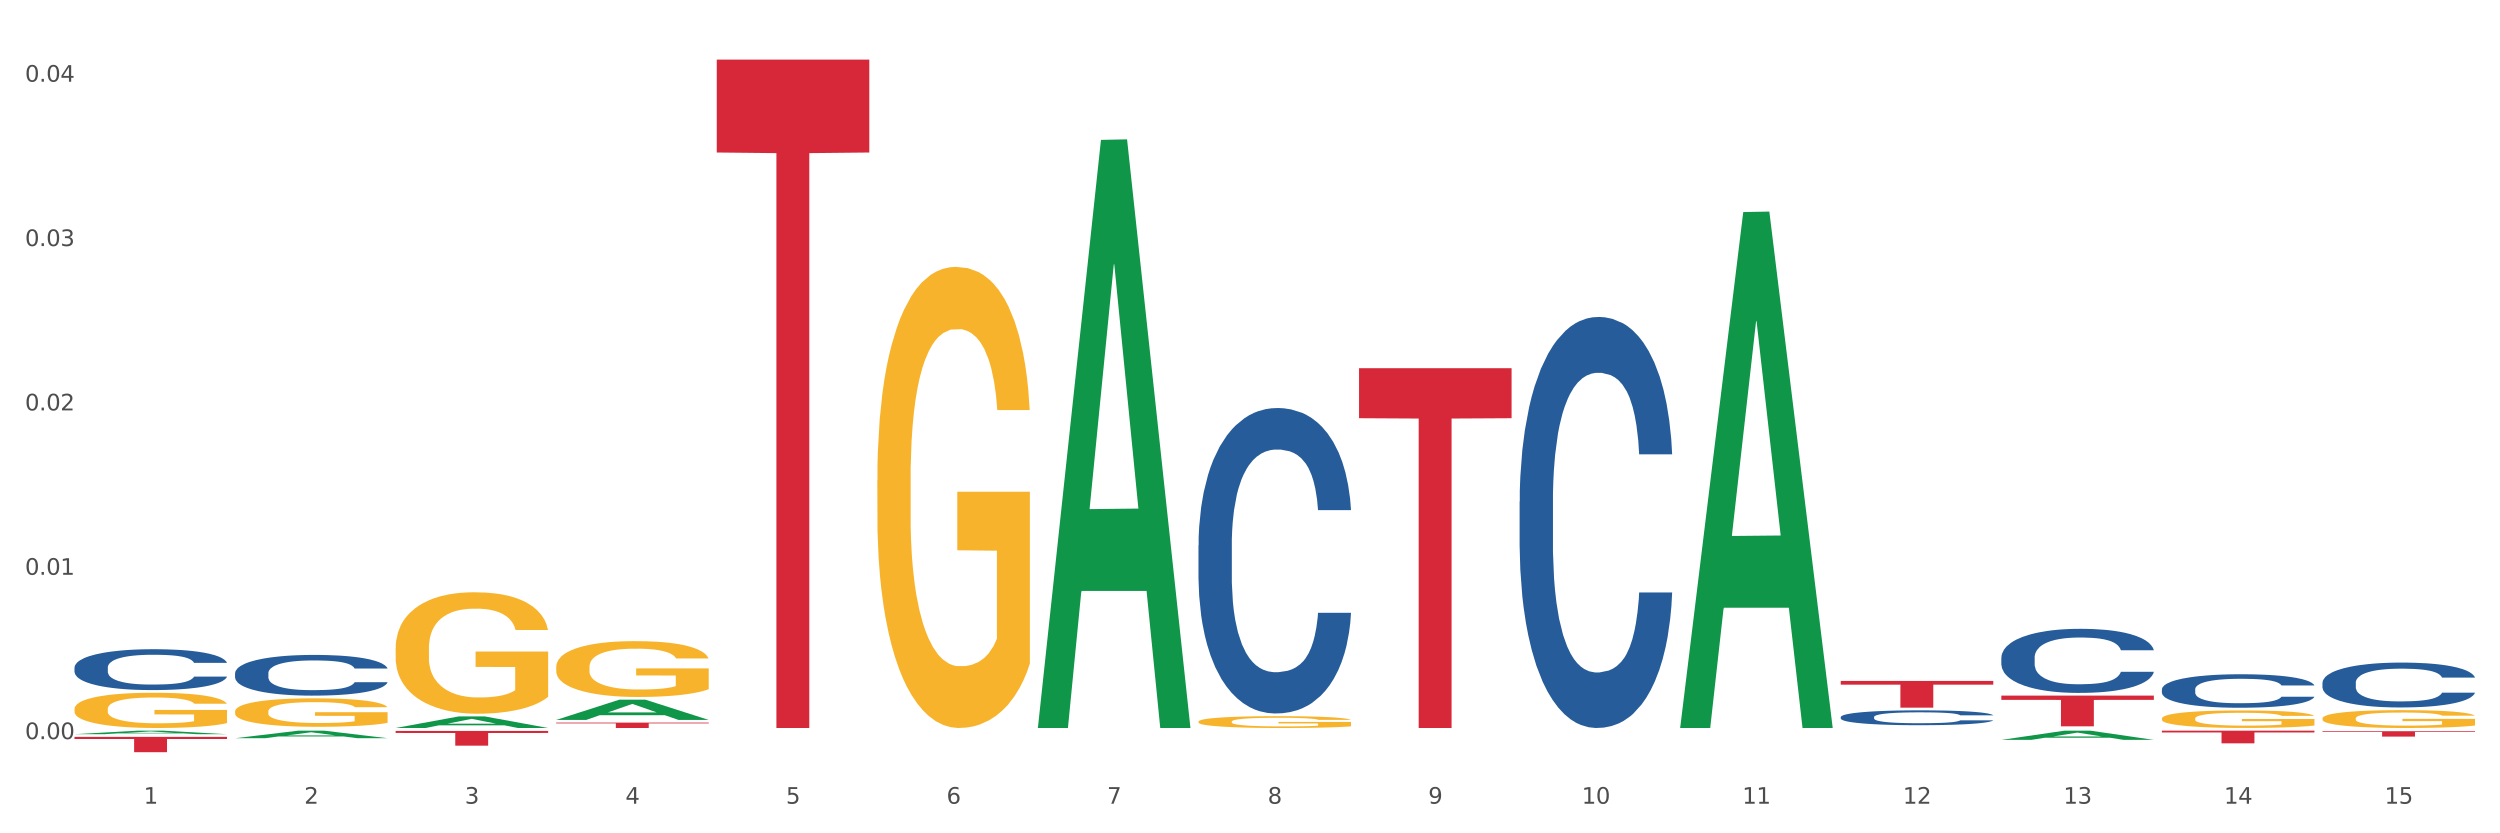 <?xml version="1.0" encoding="utf-8" standalone="no"?>
<!DOCTYPE svg PUBLIC "-//W3C//DTD SVG 1.1//EN"
  "http://www.w3.org/Graphics/SVG/1.1/DTD/svg11.dtd">
<svg xmlns:xlink="http://www.w3.org/1999/xlink" width="1080pt" height="360pt" viewBox="0 0 1080 360" xmlns="http://www.w3.org/2000/svg" version="1.1">
 <rect x="0" y="0" width="1080" height="360" fill="#333333" stroke="none"/>
 <defs>
  <style type="text/css">*{stroke-linejoin: round; stroke-linecap: butt}</style>
 </defs>
 <g id="figure_1">
  <g id="patch_1">
   <path d="M 0 360 
L 1080 360 
L 1080 0 
L 0 0 
z
" style="fill: #ffffff; stroke: #ffffff; stroke-linejoin: miter"/>
  </g>
  <g id="axes_1">
   <g id="matplotlib.axis_1">
    <g id="xtick_1">
     <g id="text_1">
      <!-- 1 -->
      <g style="fill: #4d4d4d" transform="translate(62.07 347.204) scale(0.096 -0.096)">
       <defs>
        <path id="DejaVuSans-31" d="M 794 531 
L 1825 531 
L 1825 4091 
L 703 3866 
L 703 4441 
L 1819 4666 
L 2450 4666 
L 2450 531 
L 3481 531 
L 3481 0 
L 794 0 
L 794 531 
z
" transform="scale(0.016)"/>
       </defs>
       <use xlink:href="#DejaVuSans-31"/>
      </g>
     </g>
    </g>
    <g id="xtick_2">
     <g id="text_2">
      <!-- 2 -->
      <g style="fill: #4d4d4d" transform="translate(131.436 347.204) scale(0.096 -0.096)">
       <defs>
        <path id="DejaVuSans-32" d="M 1228 531 
L 3431 531 
L 3431 0 
L 469 0 
L 469 531 
Q 828 903 1448 1529 
Q 2069 2156 2228 2338 
Q 2531 2678 2651 2914 
Q 2772 3150 2772 3378 
Q 2772 3750 2511 3984 
Q 2250 4219 1831 4219 
Q 1534 4219 1204 4116 
Q 875 4013 500 3803 
L 500 4441 
Q 881 4594 1212 4672 
Q 1544 4750 1819 4750 
Q 2544 4750 2975 4387 
Q 3406 4025 3406 3419 
Q 3406 3131 3298 2873 
Q 3191 2616 2906 2266 
Q 2828 2175 2409 1742 
Q 1991 1309 1228 531 
z
" transform="scale(0.016)"/>
       </defs>
       <use xlink:href="#DejaVuSans-32"/>
      </g>
     </g>
    </g>
    <g id="xtick_3">
     <g id="text_3">
      <!-- 3 -->
      <g style="fill: #4d4d4d" transform="translate(200.802 347.204) scale(0.096 -0.096)">
       <defs>
        <path id="DejaVuSans-33" d="M 2597 2516 
Q 3050 2419 3304 2112 
Q 3559 1806 3559 1356 
Q 3559 666 3084 287 
Q 2609 -91 1734 -91 
Q 1441 -91 1130 -33 
Q 819 25 488 141 
L 488 750 
Q 750 597 1062 519 
Q 1375 441 1716 441 
Q 2309 441 2620 675 
Q 2931 909 2931 1356 
Q 2931 1769 2642 2001 
Q 2353 2234 1838 2234 
L 1294 2234 
L 1294 2753 
L 1863 2753 
Q 2328 2753 2575 2939 
Q 2822 3125 2822 3475 
Q 2822 3834 2567 4026 
Q 2313 4219 1838 4219 
Q 1578 4219 1281 4162 
Q 984 4106 628 3988 
L 628 4550 
Q 988 4650 1302 4700 
Q 1616 4750 1894 4750 
Q 2613 4750 3031 4423 
Q 3450 4097 3450 3541 
Q 3450 3153 3228 2886 
Q 3006 2619 2597 2516 
z
" transform="scale(0.016)"/>
       </defs>
       <use xlink:href="#DejaVuSans-33"/>
      </g>
     </g>
    </g>
    <g id="xtick_4">
     <g id="text_4">
      <!-- 4 -->
      <g style="fill: #4d4d4d" transform="translate(270.169 347.204) scale(0.096 -0.096)">
       <defs>
        <path id="DejaVuSans-34" d="M 2419 4116 
L 825 1625 
L 2419 1625 
L 2419 4116 
z
M 2253 4666 
L 3047 4666 
L 3047 1625 
L 3713 1625 
L 3713 1100 
L 3047 1100 
L 3047 0 
L 2419 0 
L 2419 1100 
L 313 1100 
L 313 1709 
L 2253 4666 
z
" transform="scale(0.016)"/>
       </defs>
       <use xlink:href="#DejaVuSans-34"/>
      </g>
     </g>
    </g>
    <g id="xtick_5">
     <g id="text_5">
      <!-- 5 -->
      <g style="fill: #4d4d4d" transform="translate(339.535 347.204) scale(0.096 -0.096)">
       <defs>
        <path id="DejaVuSans-35" d="M 691 4666 
L 3169 4666 
L 3169 4134 
L 1269 4134 
L 1269 2991 
Q 1406 3038 1543 3061 
Q 1681 3084 1819 3084 
Q 2600 3084 3056 2656 
Q 3513 2228 3513 1497 
Q 3513 744 3044 326 
Q 2575 -91 1722 -91 
Q 1428 -91 1123 -41 
Q 819 9 494 109 
L 494 744 
Q 775 591 1075 516 
Q 1375 441 1709 441 
Q 2250 441 2565 725 
Q 2881 1009 2881 1497 
Q 2881 1984 2565 2268 
Q 2250 2553 1709 2553 
Q 1456 2553 1204 2497 
Q 953 2441 691 2322 
L 691 4666 
z
" transform="scale(0.016)"/>
       </defs>
       <use xlink:href="#DejaVuSans-35"/>
      </g>
     </g>
    </g>
    <g id="xtick_6">
     <g id="text_6">
      <!-- 6 -->
      <g style="fill: #4d4d4d" transform="translate(408.901 347.204) scale(0.096 -0.096)">
       <defs>
        <path id="DejaVuSans-36" d="M 2113 2584 
Q 1688 2584 1439 2293 
Q 1191 2003 1191 1497 
Q 1191 994 1439 701 
Q 1688 409 2113 409 
Q 2538 409 2786 701 
Q 3034 994 3034 1497 
Q 3034 2003 2786 2293 
Q 2538 2584 2113 2584 
z
M 3366 4563 
L 3366 3988 
Q 3128 4100 2886 4159 
Q 2644 4219 2406 4219 
Q 1781 4219 1451 3797 
Q 1122 3375 1075 2522 
Q 1259 2794 1537 2939 
Q 1816 3084 2150 3084 
Q 2853 3084 3261 2657 
Q 3669 2231 3669 1497 
Q 3669 778 3244 343 
Q 2819 -91 2113 -91 
Q 1303 -91 875 529 
Q 447 1150 447 2328 
Q 447 3434 972 4092 
Q 1497 4750 2381 4750 
Q 2619 4750 2861 4703 
Q 3103 4656 3366 4563 
z
" transform="scale(0.016)"/>
       </defs>
       <use xlink:href="#DejaVuSans-36"/>
      </g>
     </g>
    </g>
    <g id="xtick_7">
     <g id="text_7">
      <!-- 7 -->
      <g style="fill: #4d4d4d" transform="translate(478.267 347.204) scale(0.096 -0.096)">
       <defs>
        <path id="DejaVuSans-37" d="M 525 4666 
L 3525 4666 
L 3525 4397 
L 1831 0 
L 1172 0 
L 2766 4134 
L 525 4134 
L 525 4666 
z
" transform="scale(0.016)"/>
       </defs>
       <use xlink:href="#DejaVuSans-37"/>
      </g>
     </g>
    </g>
    <g id="xtick_8">
     <g id="text_8">
      <!-- 8 -->
      <g style="fill: #4d4d4d" transform="translate(547.634 347.204) scale(0.096 -0.096)">
       <defs>
        <path id="DejaVuSans-38" d="M 2034 2216 
Q 1584 2216 1326 1975 
Q 1069 1734 1069 1313 
Q 1069 891 1326 650 
Q 1584 409 2034 409 
Q 2484 409 2743 651 
Q 3003 894 3003 1313 
Q 3003 1734 2745 1975 
Q 2488 2216 2034 2216 
z
M 1403 2484 
Q 997 2584 770 2862 
Q 544 3141 544 3541 
Q 544 4100 942 4425 
Q 1341 4750 2034 4750 
Q 2731 4750 3128 4425 
Q 3525 4100 3525 3541 
Q 3525 3141 3298 2862 
Q 3072 2584 2669 2484 
Q 3125 2378 3379 2068 
Q 3634 1759 3634 1313 
Q 3634 634 3220 271 
Q 2806 -91 2034 -91 
Q 1263 -91 848 271 
Q 434 634 434 1313 
Q 434 1759 690 2068 
Q 947 2378 1403 2484 
z
M 1172 3481 
Q 1172 3119 1398 2916 
Q 1625 2713 2034 2713 
Q 2441 2713 2670 2916 
Q 2900 3119 2900 3481 
Q 2900 3844 2670 4047 
Q 2441 4250 2034 4250 
Q 1625 4250 1398 4047 
Q 1172 3844 1172 3481 
z
" transform="scale(0.016)"/>
       </defs>
       <use xlink:href="#DejaVuSans-38"/>
      </g>
     </g>
    </g>
    <g id="xtick_9">
     <g id="text_9">
      <!-- 9 -->
      <g style="fill: #4d4d4d" transform="translate(617 347.204) scale(0.096 -0.096)">
       <defs>
        <path id="DejaVuSans-39" d="M 703 97 
L 703 672 
Q 941 559 1184 500 
Q 1428 441 1663 441 
Q 2288 441 2617 861 
Q 2947 1281 2994 2138 
Q 2813 1869 2534 1725 
Q 2256 1581 1919 1581 
Q 1219 1581 811 2004 
Q 403 2428 403 3163 
Q 403 3881 828 4315 
Q 1253 4750 1959 4750 
Q 2769 4750 3195 4129 
Q 3622 3509 3622 2328 
Q 3622 1225 3098 567 
Q 2575 -91 1691 -91 
Q 1453 -91 1209 -44 
Q 966 3 703 97 
z
M 1959 2075 
Q 2384 2075 2632 2365 
Q 2881 2656 2881 3163 
Q 2881 3666 2632 3958 
Q 2384 4250 1959 4250 
Q 1534 4250 1286 3958 
Q 1038 3666 1038 3163 
Q 1038 2656 1286 2365 
Q 1534 2075 1959 2075 
z
" transform="scale(0.016)"/>
       </defs>
       <use xlink:href="#DejaVuSans-39"/>
      </g>
     </g>
    </g>
    <g id="xtick_10">
     <g id="text_10">
      <!-- 10 -->
      <g style="fill: #4d4d4d" transform="translate(683.312 347.204) scale(0.096 -0.096)">
       <defs>
        <path id="DejaVuSans-30" d="M 2034 4250 
Q 1547 4250 1301 3770 
Q 1056 3291 1056 2328 
Q 1056 1369 1301 889 
Q 1547 409 2034 409 
Q 2525 409 2770 889 
Q 3016 1369 3016 2328 
Q 3016 3291 2770 3770 
Q 2525 4250 2034 4250 
z
M 2034 4750 
Q 2819 4750 3233 4129 
Q 3647 3509 3647 2328 
Q 3647 1150 3233 529 
Q 2819 -91 2034 -91 
Q 1250 -91 836 529 
Q 422 1150 422 2328 
Q 422 3509 836 4129 
Q 1250 4750 2034 4750 
z
" transform="scale(0.016)"/>
       </defs>
       <use xlink:href="#DejaVuSans-31"/>
       <use xlink:href="#DejaVuSans-30" transform="translate(63.623 0)"/>
      </g>
     </g>
    </g>
    <g id="xtick_11">
     <g id="text_11">
      <!-- 11 -->
      <g style="fill: #4d4d4d" transform="translate(752.678 347.204) scale(0.096 -0.096)">
       <use xlink:href="#DejaVuSans-31"/>
       <use xlink:href="#DejaVuSans-31" transform="translate(63.623 0)"/>
      </g>
     </g>
    </g>
    <g id="xtick_12">
     <g id="text_12">
      <!-- 12 -->
      <g style="fill: #4d4d4d" transform="translate(822.044 347.204) scale(0.096 -0.096)">
       <use xlink:href="#DejaVuSans-31"/>
       <use xlink:href="#DejaVuSans-32" transform="translate(63.623 0)"/>
      </g>
     </g>
    </g>
    <g id="xtick_13">
     <g id="text_13">
      <!-- 13 -->
      <g style="fill: #4d4d4d" transform="translate(891.411 347.204) scale(0.096 -0.096)">
       <use xlink:href="#DejaVuSans-31"/>
       <use xlink:href="#DejaVuSans-33" transform="translate(63.623 0)"/>
      </g>
     </g>
    </g>
    <g id="xtick_14">
     <g id="text_14">
      <!-- 14 -->
      <g style="fill: #4d4d4d" transform="translate(960.777 347.204) scale(0.096 -0.096)">
       <use xlink:href="#DejaVuSans-31"/>
       <use xlink:href="#DejaVuSans-34" transform="translate(63.623 0)"/>
      </g>
     </g>
    </g>
    <g id="xtick_15">
     <g id="text_15">
      <!-- 15 -->
      <g style="fill: #4d4d4d" transform="translate(1030.143 347.204) scale(0.096 -0.096)">
       <use xlink:href="#DejaVuSans-31"/>
       <use xlink:href="#DejaVuSans-35" transform="translate(63.623 0)"/>
      </g>
     </g>
    </g>
    <g id="xtick_16"/>
    <g id="xtick_17"/>
    <g id="xtick_18"/>
    <g id="xtick_19"/>
    <g id="xtick_20"/>
    <g id="xtick_21"/>
    <g id="xtick_22"/>
    <g id="xtick_23"/>
    <g id="xtick_24"/>
    <g id="xtick_25"/>
    <g id="xtick_26"/>
    <g id="xtick_27"/>
    <g id="xtick_28"/>
    <g id="xtick_29"/>
   </g>
   <g id="matplotlib.axis_2">
    <g id="ytick_1">
     <g id="text_16">
      <!-- 0.00 -->
      <g style="fill: #4d4d4d" transform="translate(10.8 319.303) scale(0.096 -0.096)">
       <defs>
        <path id="DejaVuSans-2e" d="M 684 794 
L 1344 794 
L 1344 0 
L 684 0 
L 684 794 
z
" transform="scale(0.016)"/>
       </defs>
       <use xlink:href="#DejaVuSans-30"/>
       <use xlink:href="#DejaVuSans-2e" transform="translate(63.623 0)"/>
       <use xlink:href="#DejaVuSans-30" transform="translate(95.41 0)"/>
       <use xlink:href="#DejaVuSans-30" transform="translate(159.033 0)"/>
      </g>
     </g>
    </g>
    <g id="ytick_2">
     <g id="text_17">
      <!-- 0.01 -->
      <g style="fill: #4d4d4d" transform="translate(10.8 248.301) scale(0.096 -0.096)">
       <use xlink:href="#DejaVuSans-30"/>
       <use xlink:href="#DejaVuSans-2e" transform="translate(63.623 0)"/>
       <use xlink:href="#DejaVuSans-30" transform="translate(95.41 0)"/>
       <use xlink:href="#DejaVuSans-31" transform="translate(159.033 0)"/>
      </g>
     </g>
    </g>
    <g id="ytick_3">
     <g id="text_18">
      <!-- 0.02 -->
      <g style="fill: #4d4d4d" transform="translate(10.8 177.299) scale(0.096 -0.096)">
       <use xlink:href="#DejaVuSans-30"/>
       <use xlink:href="#DejaVuSans-2e" transform="translate(63.623 0)"/>
       <use xlink:href="#DejaVuSans-30" transform="translate(95.41 0)"/>
       <use xlink:href="#DejaVuSans-32" transform="translate(159.033 0)"/>
      </g>
     </g>
    </g>
    <g id="ytick_4">
     <g id="text_19">
      <!-- 0.03 -->
      <g style="fill: #4d4d4d" transform="translate(10.8 106.297) scale(0.096 -0.096)">
       <use xlink:href="#DejaVuSans-30"/>
       <use xlink:href="#DejaVuSans-2e" transform="translate(63.623 0)"/>
       <use xlink:href="#DejaVuSans-30" transform="translate(95.41 0)"/>
       <use xlink:href="#DejaVuSans-33" transform="translate(159.033 0)"/>
      </g>
     </g>
    </g>
    <g id="ytick_5">
     <g id="text_20">
      <!-- 0.04 -->
      <g style="fill: #4d4d4d" transform="translate(10.8 35.295) scale(0.096 -0.096)">
       <use xlink:href="#DejaVuSans-30"/>
       <use xlink:href="#DejaVuSans-2e" transform="translate(63.623 0)"/>
       <use xlink:href="#DejaVuSans-30" transform="translate(95.41 0)"/>
       <use xlink:href="#DejaVuSans-34" transform="translate(159.033 0)"/>
      </g>
     </g>
    </g>
    <g id="ytick_6"/>
    <g id="ytick_7"/>
    <g id="ytick_8"/>
    <g id="ytick_9"/>
   </g>
   <g id="PolyCollection_1">
    <path d="M 864.57 319.623 
L 864.638 319.619 
L 891.812 315.659 
L 903.089 315.656 
L 930.468 319.63 
L 917.424 319.63 
L 911.513 318.705 
L 883.456 318.705 
L 883.252 318.72 
L 877.545 319.63 
L 864.57 319.63 
L 864.57 319.623 
L 886.989 318.152 
L 907.981 318.149 
L 897.587 316.503 
L 897.451 316.495 
L 897.315 316.506 
L 886.921 318.149 
L 886.989 318.152 
L 864.57 319.623 
z
" clip-path="url(#pc78027767c)" style="fill: #109648"/>
    <path d="M 1003.302 315.876 
L 1069.2 315.876 
L 1069.2 316.202 
L 1043.278 316.205 
L 1043.278 318.222 
L 1029.068 318.222 
L 1029.068 316.205 
L 1003.302 316.202 
L 1003.302 315.879 
L 1003.302 315.876 
z
" clip-path="url(#pc78027767c)" style="fill: #d62839"/>
    <path d="M 933.936 315.656 
L 999.834 315.656 
L 999.834 316.413 
L 973.912 316.418 
L 973.912 321.109 
L 959.702 321.109 
L 959.702 316.418 
L 933.936 316.413 
L 933.936 315.661 
L 933.936 315.656 
z
" clip-path="url(#pc78027767c)" style="fill: #d62839"/>
    <path d="M 864.57 300.501 
L 930.468 300.501 
L 930.468 302.346 
L 904.546 302.358 
L 904.546 313.775 
L 890.335 313.775 
L 890.335 302.358 
L 864.57 302.346 
L 864.57 300.514 
L 864.57 300.501 
z
" clip-path="url(#pc78027767c)" style="fill: #d62839"/>
    <path d="M 795.203 294.161 
L 861.101 294.161 
L 861.101 295.765 
L 835.179 295.776 
L 835.179 305.704 
L 820.969 305.704 
L 820.969 295.776 
L 795.203 295.765 
L 795.203 294.172 
L 795.203 294.161 
z
" clip-path="url(#pc78027767c)" style="fill: #d62839"/>
    <path d="M 587.105 159.067 
L 653.003 159.067 
L 653.003 180.666 
L 627.081 180.812 
L 627.081 314.496 
L 612.871 314.496 
L 612.871 180.812 
L 587.105 180.666 
L 587.105 159.213 
L 587.105 159.067 
z
" clip-path="url(#pc78027767c)" style="fill: #d62839"/>
    <path d="M 309.64 25.759 
L 375.538 25.759 
L 375.538 65.884 
L 349.616 66.155 
L 349.616 314.496 
L 335.406 314.496 
L 335.406 66.155 
L 309.64 65.884 
L 309.64 26.031 
L 309.64 25.759 
z
" clip-path="url(#pc78027767c)" style="fill: #d62839"/>
    <path d="M 170.907 315.754 
L 236.805 315.754 
L 236.805 316.641 
L 210.883 316.647 
L 210.883 322.141 
L 196.673 322.141 
L 196.673 316.647 
L 170.907 316.641 
L 170.907 315.76 
L 170.907 315.754 
z
" clip-path="url(#pc78027767c)" style="fill: #d62839"/>
    <path d="M 32.175 318.332 
L 98.073 318.332 
L 98.073 319.251 
L 72.151 319.257 
L 72.151 324.95 
L 57.941 324.95 
L 57.941 319.257 
L 32.175 319.251 
L 32.175 318.338 
L 32.175 318.332 
z
" clip-path="url(#pc78027767c)" style="fill: #d62839"/>
    <path d="M 240.274 312.174 
L 306.172 312.174 
L 306.172 312.496 
L 280.25 312.499 
L 280.25 314.496 
L 266.039 314.496 
L 266.039 312.499 
L 240.274 312.496 
L 240.274 312.176 
L 240.274 312.174 
z
" clip-path="url(#pc78027767c)" style="fill: #d62839"/>
    <path d="M 864.57 284.092 
L 864.648 284.066 
L 864.648 283.358 
L 864.881 282.397 
L 865.738 280.627 
L 866.829 279.286 
L 868.698 277.718 
L 869.711 277.061 
L 871.035 276.327 
L 873.761 275.139 
L 876.877 274.127 
L 879.058 273.571 
L 880.694 273.217 
L 884.355 272.585 
L 886.458 272.306 
L 888.639 272.079 
L 890.508 271.927 
L 893.624 271.75 
L 896.117 271.674 
L 898.999 271.649 
L 901.413 271.674 
L 904.607 271.775 
L 909.281 272.079 
L 911.072 272.256 
L 913.487 272.559 
L 915.979 272.964 
L 918.005 273.369 
L 920.341 273.95 
L 922.756 274.709 
L 925.093 275.67 
L 926.729 276.555 
L 928.053 277.491 
L 929.221 278.629 
L 930.078 279.868 
L 930.468 280.905 
L 916.213 280.905 
L 915.824 279.969 
L 915.045 278.958 
L 914.266 278.275 
L 913.409 277.718 
L 912.085 277.086 
L 910.916 276.682 
L 908.969 276.201 
L 907.177 275.898 
L 905.697 275.721 
L 903.906 275.569 
L 900.089 275.417 
L 897.363 275.417 
L 895.649 275.468 
L 893.546 275.594 
L 891.754 275.771 
L 889.651 276.075 
L 888.016 276.403 
L 886.38 276.833 
L 885.445 277.137 
L 884.043 277.693 
L 883.108 278.148 
L 881.862 278.932 
L 881.161 279.489 
L 879.915 280.93 
L 879.369 281.992 
L 879.136 282.726 
L 878.98 283.535 
L 878.98 287.48 
L 879.447 289.251 
L 879.837 290.009 
L 880.46 290.869 
L 881.628 291.982 
L 883.342 293.07 
L 885.134 293.854 
L 886.614 294.334 
L 888.016 294.688 
L 889.418 294.966 
L 891.131 295.219 
L 892.533 295.371 
L 894.637 295.523 
L 897.129 295.599 
L 899.076 295.599 
L 903.049 295.472 
L 904.841 295.346 
L 906.554 295.169 
L 908.424 294.89 
L 909.904 294.587 
L 910.76 294.359 
L 912.163 293.879 
L 913.253 293.373 
L 914.188 292.791 
L 914.811 292.286 
L 915.512 291.527 
L 916.057 290.667 
L 916.213 290.212 
L 930.468 290.212 
L 930.156 291.122 
L 929.611 292.007 
L 928.52 293.196 
L 927.663 293.879 
L 926.339 294.713 
L 924.937 295.422 
L 922.99 296.206 
L 921.198 296.787 
L 919.329 297.293 
L 917.304 297.748 
L 913.643 298.381 
L 912.318 298.558 
L 909.514 298.861 
L 907.333 299.038 
L 904.14 299.215 
L 900.868 299.316 
L 897.441 299.342 
L 894.403 299.291 
L 891.053 299.139 
L 888.95 298.988 
L 886.614 298.76 
L 883.887 298.406 
L 881.317 297.976 
L 878.902 297.47 
L 876.643 296.888 
L 874.54 296.231 
L 871.814 295.143 
L 869.789 294.081 
L 868.309 293.095 
L 867.296 292.26 
L 866.283 291.198 
L 865.738 290.465 
L 864.881 288.694 
L 864.57 287.051 
L 864.57 284.092 
z
" clip-path="url(#pc78027767c)" style="fill: #255c99"/>
    <path d="M 795.203 309.751 
L 795.281 309.745 
L 795.281 309.581 
L 795.515 309.358 
L 796.372 308.947 
L 797.462 308.636 
L 799.332 308.272 
L 800.344 308.119 
L 801.669 307.949 
L 804.395 307.673 
L 807.511 307.439 
L 809.692 307.309 
L 811.327 307.227 
L 814.988 307.08 
L 817.092 307.016 
L 819.273 306.963 
L 821.142 306.928 
L 824.258 306.887 
L 826.75 306.869 
L 829.632 306.863 
L 832.047 306.869 
L 835.241 306.893 
L 839.914 306.963 
L 841.706 307.004 
L 844.121 307.075 
L 846.613 307.169 
L 848.638 307.262 
L 850.975 307.397 
L 853.39 307.574 
L 855.727 307.797 
L 857.362 308.002 
L 858.687 308.219 
L 859.855 308.483 
L 860.712 308.771 
L 861.101 309.012 
L 846.847 309.012 
L 846.457 308.794 
L 845.678 308.56 
L 844.899 308.401 
L 844.043 308.272 
L 842.718 308.125 
L 841.55 308.031 
L 839.603 307.92 
L 837.811 307.849 
L 836.331 307.808 
L 834.54 307.773 
L 830.723 307.738 
L 827.997 307.738 
L 826.283 307.75 
L 824.18 307.779 
L 822.388 307.82 
L 820.285 307.89 
L 818.649 307.967 
L 817.014 308.067 
L 816.079 308.137 
L 814.677 308.266 
L 813.742 308.372 
L 812.496 308.554 
L 811.795 308.683 
L 810.548 309.017 
L 810.003 309.264 
L 809.77 309.434 
L 809.614 309.622 
L 809.614 310.538 
L 810.081 310.949 
L 810.471 311.125 
L 811.094 311.324 
L 812.262 311.582 
L 813.976 311.835 
L 815.767 312.017 
L 817.247 312.128 
L 818.649 312.21 
L 820.051 312.275 
L 821.765 312.334 
L 823.167 312.369 
L 825.27 312.404 
L 827.763 312.422 
L 829.71 312.422 
L 833.683 312.392 
L 835.474 312.363 
L 837.188 312.322 
L 839.057 312.257 
L 840.537 312.187 
L 841.394 312.134 
L 842.796 312.023 
L 843.887 311.905 
L 844.822 311.77 
L 845.445 311.653 
L 846.146 311.477 
L 846.691 311.277 
L 846.847 311.172 
L 861.101 311.172 
L 860.79 311.383 
L 860.245 311.588 
L 859.154 311.864 
L 858.297 312.023 
L 856.973 312.216 
L 855.571 312.381 
L 853.624 312.563 
L 851.832 312.698 
L 849.963 312.815 
L 847.937 312.921 
L 844.276 313.067 
L 842.952 313.109 
L 840.148 313.179 
L 837.967 313.22 
L 834.773 313.261 
L 831.502 313.285 
L 828.074 313.29 
L 825.037 313.279 
L 821.687 313.244 
L 819.584 313.208 
L 817.247 313.155 
L 814.521 313.073 
L 811.951 312.974 
L 809.536 312.856 
L 807.277 312.721 
L 805.174 312.569 
L 802.448 312.316 
L 800.422 312.07 
L 798.942 311.841 
L 797.93 311.647 
L 796.917 311.4 
L 796.372 311.23 
L 795.515 310.819 
L 795.203 310.438 
L 795.203 309.751 
z
" clip-path="url(#pc78027767c)" style="fill: #255c99"/>
    <path d="M 656.471 216.707 
L 656.549 216.545 
L 656.549 212.004 
L 656.783 205.842 
L 657.639 194.49 
L 658.73 185.895 
L 660.599 175.84 
L 661.612 171.624 
L 662.936 166.921 
L 665.662 159.299 
L 668.778 152.812 
L 670.959 149.244 
L 672.595 146.974 
L 676.256 142.92 
L 678.359 141.136 
L 680.54 139.676 
L 682.41 138.703 
L 685.525 137.568 
L 688.018 137.081 
L 690.9 136.919 
L 693.315 137.081 
L 696.508 137.73 
L 701.182 139.676 
L 702.973 140.811 
L 705.388 142.757 
L 707.881 145.352 
L 709.906 147.947 
L 712.243 151.677 
L 714.657 156.542 
L 716.994 162.704 
L 718.63 168.38 
L 719.954 174.381 
L 721.123 181.678 
L 721.979 189.625 
L 722.369 196.274 
L 708.114 196.274 
L 707.725 190.273 
L 706.946 183.787 
L 706.167 179.408 
L 705.31 175.84 
L 703.986 171.786 
L 702.818 169.191 
L 700.87 166.11 
L 699.079 164.164 
L 697.599 163.029 
L 695.807 162.056 
L 691.99 161.083 
L 689.264 161.083 
L 687.55 161.407 
L 685.447 162.218 
L 683.656 163.353 
L 681.553 165.299 
L 679.917 167.407 
L 678.281 170.164 
L 677.346 172.11 
L 675.944 175.678 
L 675.01 178.597 
L 673.763 183.624 
L 673.062 187.192 
L 671.816 196.436 
L 671.271 203.247 
L 671.037 207.95 
L 670.881 213.139 
L 670.881 238.438 
L 671.349 249.79 
L 671.738 254.655 
L 672.361 260.169 
L 673.53 267.304 
L 675.243 274.278 
L 677.035 279.305 
L 678.515 282.386 
L 679.917 284.657 
L 681.319 286.44 
L 683.033 288.062 
L 684.435 289.035 
L 686.538 290.008 
L 689.03 290.495 
L 690.978 290.495 
L 694.95 289.684 
L 696.742 288.873 
L 698.456 287.738 
L 700.325 285.954 
L 701.805 284.008 
L 702.662 282.548 
L 704.064 279.467 
L 705.154 276.224 
L 706.089 272.494 
L 706.712 269.25 
L 707.413 264.385 
L 707.959 258.871 
L 708.114 255.952 
L 722.369 255.952 
L 722.057 261.791 
L 721.512 267.466 
L 720.422 275.089 
L 719.565 279.467 
L 718.241 284.819 
L 716.838 289.36 
L 714.891 294.387 
L 713.1 298.117 
L 711.23 301.36 
L 709.205 304.279 
L 705.544 308.333 
L 704.22 309.469 
L 701.416 311.415 
L 699.235 312.55 
L 696.041 313.685 
L 692.769 314.334 
L 689.342 314.496 
L 686.304 314.172 
L 682.955 313.199 
L 680.852 312.226 
L 678.515 310.766 
L 675.789 308.496 
L 673.218 305.739 
L 670.803 302.495 
L 668.544 298.765 
L 666.441 294.549 
L 663.715 287.576 
L 661.69 280.764 
L 660.21 274.44 
L 659.197 269.088 
L 658.185 262.277 
L 657.639 257.574 
L 656.783 246.222 
L 656.471 235.681 
L 656.471 216.707 
z
" clip-path="url(#pc78027767c)" style="fill: #255c99"/>
    <path d="M 517.739 235.557 
L 517.816 235.436 
L 517.816 232.062 
L 518.05 227.482 
L 518.907 219.046 
L 519.997 212.659 
L 521.867 205.187 
L 522.88 202.053 
L 524.204 198.558 
L 526.93 192.894 
L 530.046 188.073 
L 532.227 185.422 
L 533.863 183.735 
L 537.523 180.722 
L 539.627 179.396 
L 541.808 178.312 
L 543.677 177.588 
L 546.793 176.745 
L 549.285 176.383 
L 552.167 176.263 
L 554.582 176.383 
L 557.776 176.865 
L 562.449 178.312 
L 564.241 179.155 
L 566.656 180.601 
L 569.148 182.53 
L 571.173 184.458 
L 573.51 187.23 
L 575.925 190.845 
L 578.262 195.425 
L 579.898 199.643 
L 581.222 204.102 
L 582.39 209.525 
L 583.247 215.431 
L 583.636 220.372 
L 569.382 220.372 
L 568.992 215.913 
L 568.214 211.092 
L 567.435 207.838 
L 566.578 205.187 
L 565.254 202.174 
L 564.085 200.246 
L 562.138 197.956 
L 560.346 196.51 
L 558.866 195.666 
L 557.075 194.943 
L 553.258 194.22 
L 550.532 194.22 
L 548.818 194.461 
L 546.715 195.063 
L 544.923 195.907 
L 542.82 197.353 
L 541.184 198.92 
L 539.549 200.969 
L 538.614 202.415 
L 537.212 205.066 
L 536.277 207.235 
L 535.031 210.971 
L 534.33 213.623 
L 533.084 220.492 
L 532.538 225.554 
L 532.305 229.049 
L 532.149 232.905 
L 532.149 251.706 
L 532.616 260.142 
L 533.006 263.758 
L 533.629 267.855 
L 534.797 273.158 
L 536.511 278.34 
L 538.302 282.076 
L 539.782 284.366 
L 541.184 286.053 
L 542.587 287.379 
L 544.3 288.584 
L 545.702 289.307 
L 547.805 290.03 
L 550.298 290.392 
L 552.245 290.392 
L 556.218 289.789 
L 558.009 289.187 
L 559.723 288.343 
L 561.593 287.017 
L 563.073 285.571 
L 563.929 284.486 
L 565.331 282.197 
L 566.422 279.786 
L 567.357 277.014 
L 567.98 274.604 
L 568.681 270.989 
L 569.226 266.891 
L 569.382 264.722 
L 583.636 264.722 
L 583.325 269.06 
L 582.78 273.278 
L 581.689 278.943 
L 580.832 282.197 
L 579.508 286.174 
L 578.106 289.548 
L 576.159 293.284 
L 574.367 296.056 
L 572.498 298.466 
L 570.472 300.636 
L 566.811 303.648 
L 565.487 304.492 
L 562.683 305.938 
L 560.502 306.782 
L 557.308 307.626 
L 554.037 308.108 
L 550.61 308.228 
L 547.572 307.987 
L 544.222 307.264 
L 542.119 306.541 
L 539.782 305.456 
L 537.056 303.769 
L 534.486 301.72 
L 532.071 299.31 
L 529.812 296.538 
L 527.709 293.405 
L 524.983 288.222 
L 522.957 283.161 
L 521.477 278.461 
L 520.465 274.484 
L 519.452 269.422 
L 518.907 265.927 
L 518.05 257.491 
L 517.739 249.657 
L 517.739 235.557 
z
" clip-path="url(#pc78027767c)" style="fill: #255c99"/>
    <path d="M 101.541 290.829 
L 101.619 290.813 
L 101.619 290.363 
L 101.853 289.752 
L 102.71 288.628 
L 103.8 287.776 
L 105.67 286.78 
L 106.682 286.363 
L 108.006 285.897 
L 110.733 285.142 
L 113.848 284.499 
L 116.029 284.146 
L 117.665 283.921 
L 121.326 283.519 
L 123.429 283.342 
L 125.61 283.198 
L 127.48 283.101 
L 130.595 282.989 
L 133.088 282.941 
L 135.97 282.925 
L 138.385 282.941 
L 141.578 283.005 
L 146.252 283.198 
L 148.044 283.31 
L 150.458 283.503 
L 152.951 283.76 
L 154.976 284.017 
L 157.313 284.387 
L 159.728 284.869 
L 162.064 285.479 
L 163.7 286.041 
L 165.024 286.636 
L 166.193 287.359 
L 167.05 288.146 
L 167.439 288.805 
L 153.185 288.805 
L 152.795 288.21 
L 152.016 287.568 
L 151.237 287.134 
L 150.38 286.78 
L 149.056 286.379 
L 147.888 286.122 
L 145.941 285.816 
L 144.149 285.624 
L 142.669 285.511 
L 140.877 285.415 
L 137.061 285.318 
L 134.334 285.318 
L 132.621 285.351 
L 130.518 285.431 
L 128.726 285.543 
L 126.623 285.736 
L 124.987 285.945 
L 123.351 286.218 
L 122.417 286.411 
L 121.015 286.764 
L 120.08 287.053 
L 118.834 287.551 
L 118.133 287.905 
L 116.886 288.821 
L 116.341 289.495 
L 116.107 289.961 
L 115.952 290.475 
L 115.952 292.982 
L 116.419 294.106 
L 116.808 294.588 
L 117.431 295.134 
L 118.6 295.841 
L 120.314 296.532 
L 122.105 297.03 
L 123.585 297.335 
L 124.987 297.56 
L 126.389 297.737 
L 128.103 297.898 
L 129.505 297.994 
L 131.608 298.091 
L 134.101 298.139 
L 136.048 298.139 
L 140.021 298.058 
L 141.812 297.978 
L 143.526 297.866 
L 145.395 297.689 
L 146.875 297.496 
L 147.732 297.352 
L 149.134 297.046 
L 150.225 296.725 
L 151.159 296.355 
L 151.783 296.034 
L 152.484 295.552 
L 153.029 295.006 
L 153.185 294.717 
L 167.439 294.717 
L 167.128 295.295 
L 166.582 295.857 
L 165.492 296.613 
L 164.635 297.046 
L 163.311 297.576 
L 161.909 298.026 
L 159.961 298.524 
L 158.17 298.894 
L 156.3 299.215 
L 154.275 299.504 
L 150.614 299.906 
L 149.29 300.018 
L 146.486 300.211 
L 144.305 300.324 
L 141.111 300.436 
L 137.84 300.5 
L 134.412 300.516 
L 131.374 300.484 
L 128.025 300.388 
L 125.922 300.292 
L 123.585 300.147 
L 120.859 299.922 
L 118.288 299.649 
L 115.874 299.328 
L 113.615 298.958 
L 111.512 298.54 
L 108.785 297.85 
L 106.76 297.175 
L 105.28 296.548 
L 104.267 296.018 
L 103.255 295.343 
L 102.71 294.877 
L 101.853 293.753 
L 101.541 292.709 
L 101.541 290.829 
z
" clip-path="url(#pc78027767c)" style="fill: #255c99"/>
    <path d="M 32.175 288.391 
L 32.253 288.375 
L 32.253 287.924 
L 32.487 287.311 
L 33.343 286.182 
L 34.434 285.328 
L 36.303 284.328 
L 37.316 283.909 
L 38.64 283.441 
L 41.366 282.683 
L 44.482 282.038 
L 46.663 281.683 
L 48.299 281.458 
L 51.96 281.055 
L 54.063 280.877 
L 56.244 280.732 
L 58.114 280.635 
L 61.229 280.522 
L 63.722 280.474 
L 66.604 280.458 
L 69.019 280.474 
L 72.212 280.539 
L 76.886 280.732 
L 78.677 280.845 
L 81.092 281.038 
L 83.585 281.296 
L 85.61 281.554 
L 87.947 281.925 
L 90.361 282.409 
L 92.698 283.022 
L 94.334 283.586 
L 95.658 284.183 
L 96.827 284.908 
L 97.683 285.698 
L 98.073 286.36 
L 83.818 286.36 
L 83.429 285.763 
L 82.65 285.118 
L 81.871 284.683 
L 81.014 284.328 
L 79.69 283.925 
L 78.522 283.667 
L 76.574 283.36 
L 74.783 283.167 
L 73.303 283.054 
L 71.511 282.957 
L 67.694 282.861 
L 64.968 282.861 
L 63.255 282.893 
L 61.151 282.973 
L 59.36 283.086 
L 57.257 283.28 
L 55.621 283.489 
L 53.985 283.763 
L 53.05 283.957 
L 51.648 284.312 
L 50.714 284.602 
L 49.467 285.102 
L 48.766 285.457 
L 47.52 286.376 
L 46.975 287.053 
L 46.741 287.521 
L 46.585 288.037 
L 46.585 290.552 
L 47.053 291.681 
L 47.442 292.164 
L 48.065 292.713 
L 49.234 293.422 
L 50.947 294.116 
L 52.739 294.615 
L 54.219 294.922 
L 55.621 295.147 
L 57.023 295.325 
L 58.737 295.486 
L 60.139 295.583 
L 62.242 295.68 
L 64.734 295.728 
L 66.682 295.728 
L 70.654 295.647 
L 72.446 295.567 
L 74.16 295.454 
L 76.029 295.276 
L 77.509 295.083 
L 78.366 294.938 
L 79.768 294.631 
L 80.858 294.309 
L 81.793 293.938 
L 82.416 293.616 
L 83.117 293.132 
L 83.663 292.584 
L 83.818 292.293 
L 98.073 292.293 
L 97.761 292.874 
L 97.216 293.438 
L 96.126 294.196 
L 95.269 294.631 
L 93.945 295.164 
L 92.542 295.615 
L 90.595 296.115 
L 88.804 296.486 
L 86.934 296.808 
L 84.909 297.099 
L 81.248 297.502 
L 79.924 297.615 
L 77.12 297.808 
L 74.939 297.921 
L 71.745 298.034 
L 68.473 298.098 
L 65.046 298.114 
L 62.008 298.082 
L 58.659 297.985 
L 56.556 297.889 
L 54.219 297.744 
L 51.493 297.518 
L 48.922 297.244 
L 46.507 296.921 
L 44.248 296.55 
L 42.145 296.131 
L 39.419 295.438 
L 37.394 294.76 
L 35.914 294.132 
L 34.901 293.6 
L 33.889 292.922 
L 33.343 292.455 
L 32.487 291.326 
L 32.175 290.278 
L 32.175 288.391 
z
" clip-path="url(#pc78027767c)" style="fill: #255c99"/>
    <path d="M 1003.302 294.947 
L 1003.38 294.929 
L 1003.38 294.434 
L 1003.614 293.761 
L 1004.47 292.522 
L 1005.561 291.583 
L 1007.43 290.486 
L 1008.443 290.025 
L 1009.767 289.512 
L 1012.494 288.68 
L 1015.609 287.972 
L 1017.79 287.582 
L 1019.426 287.334 
L 1023.087 286.892 
L 1025.19 286.697 
L 1027.371 286.538 
L 1029.241 286.431 
L 1032.356 286.307 
L 1034.849 286.254 
L 1037.731 286.237 
L 1040.146 286.254 
L 1043.339 286.325 
L 1048.013 286.538 
L 1049.805 286.662 
L 1052.219 286.874 
L 1054.712 287.157 
L 1056.737 287.44 
L 1059.074 287.848 
L 1061.489 288.379 
L 1063.825 289.052 
L 1065.461 289.671 
L 1066.785 290.326 
L 1067.954 291.123 
L 1068.811 291.99 
L 1069.2 292.716 
L 1054.945 292.716 
L 1054.556 292.061 
L 1053.777 291.353 
L 1052.998 290.875 
L 1052.141 290.486 
L 1050.817 290.043 
L 1049.649 289.76 
L 1047.701 289.423 
L 1045.91 289.211 
L 1044.43 289.087 
L 1042.638 288.981 
L 1038.822 288.875 
L 1036.095 288.875 
L 1034.382 288.91 
L 1032.278 288.998 
L 1030.487 289.122 
L 1028.384 289.335 
L 1026.748 289.565 
L 1025.112 289.866 
L 1024.178 290.078 
L 1022.775 290.468 
L 1021.841 290.787 
L 1020.594 291.335 
L 1019.893 291.725 
L 1018.647 292.734 
L 1018.102 293.478 
L 1017.868 293.991 
L 1017.712 294.557 
L 1017.712 297.319 
L 1018.18 298.559 
L 1018.569 299.09 
L 1019.192 299.692 
L 1020.361 300.471 
L 1022.074 301.232 
L 1023.866 301.781 
L 1025.346 302.117 
L 1026.748 302.365 
L 1028.15 302.56 
L 1029.864 302.737 
L 1031.266 302.843 
L 1033.369 302.949 
L 1035.862 303.002 
L 1037.809 303.002 
L 1041.781 302.914 
L 1043.573 302.825 
L 1045.287 302.701 
L 1047.156 302.507 
L 1048.636 302.294 
L 1049.493 302.135 
L 1050.895 301.798 
L 1051.986 301.444 
L 1052.92 301.037 
L 1053.543 300.683 
L 1054.244 300.152 
L 1054.79 299.55 
L 1054.945 299.231 
L 1069.2 299.231 
L 1068.888 299.869 
L 1068.343 300.488 
L 1067.253 301.32 
L 1066.396 301.798 
L 1065.072 302.383 
L 1063.67 302.878 
L 1061.722 303.427 
L 1059.931 303.834 
L 1058.061 304.188 
L 1056.036 304.507 
L 1052.375 304.95 
L 1051.051 305.074 
L 1048.247 305.286 
L 1046.066 305.41 
L 1042.872 305.534 
L 1039.6 305.605 
L 1036.173 305.622 
L 1033.135 305.587 
L 1029.786 305.481 
L 1027.683 305.375 
L 1025.346 305.215 
L 1022.62 304.967 
L 1020.049 304.666 
L 1017.634 304.312 
L 1015.376 303.905 
L 1013.272 303.445 
L 1010.546 302.684 
L 1008.521 301.94 
L 1007.041 301.25 
L 1006.028 300.665 
L 1005.016 299.922 
L 1004.47 299.408 
L 1003.614 298.169 
L 1003.302 297.018 
L 1003.302 294.947 
z
" clip-path="url(#pc78027767c)" style="fill: #255c99"/>
    <path d="M 933.936 297.78 
L 934.014 297.767 
L 934.014 297.397 
L 934.247 296.895 
L 935.104 295.969 
L 936.195 295.269 
L 938.064 294.45 
L 939.077 294.106 
L 940.401 293.723 
L 943.127 293.102 
L 946.243 292.573 
L 948.424 292.282 
L 950.06 292.097 
L 953.721 291.767 
L 955.824 291.621 
L 958.005 291.502 
L 959.874 291.423 
L 962.99 291.331 
L 965.483 291.291 
L 968.365 291.278 
L 970.779 291.291 
L 973.973 291.344 
L 978.647 291.502 
L 980.438 291.595 
L 982.853 291.754 
L 985.346 291.965 
L 987.371 292.176 
L 989.708 292.48 
L 992.122 292.877 
L 994.459 293.379 
L 996.095 293.842 
L 997.419 294.331 
L 998.587 294.925 
L 999.444 295.573 
L 999.834 296.115 
L 985.579 296.115 
L 985.19 295.626 
L 984.411 295.097 
L 983.632 294.74 
L 982.775 294.45 
L 981.451 294.119 
L 980.283 293.908 
L 978.335 293.657 
L 976.544 293.498 
L 975.064 293.406 
L 973.272 293.326 
L 969.455 293.247 
L 966.729 293.247 
L 965.015 293.273 
L 962.912 293.339 
L 961.121 293.432 
L 959.018 293.591 
L 957.382 293.762 
L 955.746 293.987 
L 954.811 294.146 
L 953.409 294.436 
L 952.475 294.674 
L 951.228 295.084 
L 950.527 295.375 
L 949.281 296.128 
L 948.736 296.683 
L 948.502 297.066 
L 948.346 297.489 
L 948.346 299.551 
L 948.814 300.476 
L 949.203 300.873 
L 949.826 301.322 
L 950.995 301.904 
L 952.708 302.472 
L 954.5 302.882 
L 955.98 303.133 
L 957.382 303.318 
L 958.784 303.463 
L 960.498 303.595 
L 961.9 303.675 
L 964.003 303.754 
L 966.495 303.794 
L 968.443 303.794 
L 972.415 303.727 
L 974.207 303.661 
L 975.92 303.569 
L 977.79 303.423 
L 979.27 303.265 
L 980.127 303.146 
L 981.529 302.895 
L 982.619 302.63 
L 983.554 302.327 
L 984.177 302.062 
L 984.878 301.666 
L 985.423 301.216 
L 985.579 300.978 
L 999.834 300.978 
L 999.522 301.454 
L 998.977 301.917 
L 997.886 302.538 
L 997.03 302.895 
L 995.705 303.331 
L 994.303 303.701 
L 992.356 304.111 
L 990.564 304.415 
L 988.695 304.679 
L 986.67 304.917 
L 983.009 305.247 
L 981.685 305.34 
L 978.88 305.498 
L 976.699 305.591 
L 973.506 305.683 
L 970.234 305.736 
L 966.807 305.75 
L 963.769 305.723 
L 960.42 305.644 
L 958.317 305.564 
L 955.98 305.446 
L 953.253 305.261 
L 950.683 305.036 
L 948.268 304.772 
L 946.009 304.468 
L 943.906 304.124 
L 941.18 303.556 
L 939.155 303.001 
L 937.675 302.485 
L 936.662 302.049 
L 935.65 301.494 
L 935.104 301.111 
L 934.247 300.185 
L 933.936 299.326 
L 933.936 297.78 
z
" clip-path="url(#pc78027767c)" style="fill: #255c99"/>
    <path d="M 101.541 307.361 
L 101.619 307.35 
L 101.619 306.945 
L 101.775 306.597 
L 102.553 305.754 
L 103.72 305.058 
L 104.575 304.687 
L 105.431 304.384 
L 106.443 304.08 
L 107.688 303.766 
L 109.944 303.305 
L 111.344 303.069 
L 113.056 302.822 
L 116.168 302.462 
L 118.424 302.26 
L 120.758 302.092 
L 124.57 301.889 
L 127.06 301.8 
L 129.705 301.732 
L 132.895 301.687 
L 135.307 301.676 
L 140.598 301.71 
L 145.11 301.811 
L 147.289 301.889 
L 150.089 302.024 
L 151.568 302.114 
L 153.979 302.294 
L 156.469 302.53 
L 158.181 302.732 
L 160.748 303.114 
L 162.693 303.496 
L 164.483 303.968 
L 165.416 304.294 
L 166.117 304.597 
L 166.739 304.945 
L 167.361 305.496 
L 153.357 305.496 
L 152.812 305.103 
L 151.957 304.732 
L 150.712 304.372 
L 149.623 304.148 
L 147.755 303.867 
L 146.044 303.687 
L 144.254 303.552 
L 142.076 303.44 
L 140.364 303.384 
L 137.952 303.339 
L 133.206 303.35 
L 130.017 303.44 
L 127.838 303.552 
L 126.438 303.653 
L 125.193 303.766 
L 123.792 303.923 
L 122.159 304.159 
L 120.992 304.372 
L 119.825 304.642 
L 118.891 304.912 
L 118.035 305.226 
L 117.335 305.563 
L 116.79 305.912 
L 116.324 306.339 
L 115.935 307.046 
L 115.935 308.586 
L 116.09 308.934 
L 116.479 309.395 
L 116.946 309.743 
L 117.724 310.159 
L 118.424 310.439 
L 119.747 310.844 
L 121.225 311.181 
L 122.392 311.394 
L 123.559 311.574 
L 125.582 311.821 
L 127.838 312.024 
L 129.783 312.147 
L 132.428 312.259 
L 134.218 312.304 
L 135.774 312.327 
L 139.586 312.327 
L 142.309 312.293 
L 145.343 312.215 
L 147.678 312.113 
L 149.623 311.99 
L 151.801 311.788 
L 153.201 311.597 
L 153.201 309.248 
L 136.085 309.237 
L 136.085 307.676 
L 167.439 307.676 
L 167.439 312.259 
L 166.117 312.495 
L 164.638 312.709 
L 163.082 312.9 
L 160.748 313.136 
L 157.947 313.361 
L 155.458 313.518 
L 152.812 313.653 
L 149.7 313.776 
L 145.655 313.889 
L 143.165 313.934 
L 140.053 313.967 
L 136.396 313.978 
L 133.206 313.956 
L 130.094 313.9 
L 126.827 313.799 
L 123.637 313.653 
L 121.225 313.507 
L 118.813 313.327 
L 116.246 313.091 
L 114.223 312.866 
L 112.667 312.664 
L 110.955 312.406 
L 109.088 312.068 
L 107.688 311.765 
L 106.443 311.451 
L 105.12 311.046 
L 104.186 310.698 
L 103.253 310.26 
L 102.708 309.934 
L 102.086 309.428 
L 101.619 308.72 
L 101.541 307.361 
z
" clip-path="url(#pc78027767c)" style="fill: #f7b32b"/>
    <path d="M 32.175 306.308 
L 32.253 306.294 
L 32.253 305.794 
L 32.408 305.363 
L 33.186 304.32 
L 34.353 303.458 
L 35.209 303 
L 36.065 302.624 
L 37.076 302.249 
L 38.321 301.86 
L 40.578 301.29 
L 41.978 300.998 
L 43.69 300.692 
L 46.802 300.247 
L 49.058 299.997 
L 51.392 299.788 
L 55.204 299.538 
L 57.694 299.427 
L 60.339 299.344 
L 63.529 299.288 
L 65.941 299.274 
L 71.231 299.316 
L 75.744 299.441 
L 77.922 299.538 
L 80.723 299.705 
L 82.201 299.816 
L 84.613 300.039 
L 87.103 300.33 
L 88.815 300.581 
L 91.382 301.053 
L 93.327 301.526 
L 95.116 302.11 
L 96.05 302.513 
L 96.75 302.888 
L 97.373 303.319 
L 97.995 304 
L 83.991 304 
L 83.446 303.514 
L 82.59 303.055 
L 81.346 302.61 
L 80.256 302.332 
L 78.389 301.985 
L 76.677 301.762 
L 74.888 301.596 
L 72.71 301.457 
L 70.998 301.387 
L 68.586 301.331 
L 63.84 301.345 
L 60.65 301.457 
L 58.472 301.596 
L 57.071 301.721 
L 55.827 301.86 
L 54.426 302.054 
L 52.792 302.346 
L 51.625 302.61 
L 50.458 302.944 
L 49.525 303.278 
L 48.669 303.667 
L 47.969 304.084 
L 47.424 304.515 
L 46.957 305.043 
L 46.568 305.919 
L 46.568 307.823 
L 46.724 308.254 
L 47.113 308.824 
L 47.58 309.255 
L 48.358 309.769 
L 49.058 310.117 
L 50.381 310.617 
L 51.859 311.034 
L 53.026 311.299 
L 54.193 311.521 
L 56.216 311.827 
L 58.472 312.077 
L 60.417 312.23 
L 63.062 312.369 
L 64.852 312.425 
L 66.408 312.452 
L 70.22 312.452 
L 72.943 312.411 
L 75.977 312.313 
L 78.311 312.188 
L 80.256 312.035 
L 82.435 311.785 
L 83.835 311.549 
L 83.835 308.643 
L 66.719 308.63 
L 66.719 306.697 
L 98.073 306.697 
L 98.073 312.369 
L 96.75 312.661 
L 95.272 312.925 
L 93.716 313.161 
L 91.382 313.453 
L 88.581 313.731 
L 86.091 313.926 
L 83.446 314.093 
L 80.334 314.246 
L 76.288 314.385 
L 73.799 314.44 
L 70.687 314.482 
L 67.03 314.496 
L 63.84 314.468 
L 60.728 314.399 
L 57.461 314.273 
L 54.271 314.093 
L 51.859 313.912 
L 49.447 313.69 
L 46.879 313.398 
L 44.857 313.12 
L 43.301 312.869 
L 41.589 312.55 
L 39.722 312.133 
L 38.321 311.757 
L 37.076 311.368 
L 35.754 310.868 
L 34.82 310.437 
L 33.887 309.895 
L 33.342 309.491 
L 32.72 308.866 
L 32.253 307.99 
L 32.175 306.308 
z
" clip-path="url(#pc78027767c)" style="fill: #f7b32b"/>
    <path d="M 517.739 311.748 
L 517.816 311.744 
L 517.816 311.576 
L 517.972 311.431 
L 518.75 311.081 
L 519.917 310.792 
L 520.773 310.638 
L 521.629 310.512 
L 522.64 310.386 
L 523.885 310.255 
L 526.141 310.064 
L 527.542 309.966 
L 529.253 309.864 
L 532.365 309.714 
L 534.621 309.63 
L 536.956 309.56 
L 540.768 309.476 
L 543.257 309.439 
L 545.903 309.411 
L 549.093 309.392 
L 551.504 309.388 
L 556.795 309.402 
L 561.307 309.444 
L 563.486 309.476 
L 566.287 309.532 
L 567.765 309.57 
L 570.177 309.644 
L 572.666 309.742 
L 574.378 309.826 
L 576.946 309.985 
L 578.891 310.143 
L 580.68 310.339 
L 581.614 310.475 
L 582.314 310.601 
L 582.936 310.745 
L 583.559 310.974 
L 569.554 310.974 
L 569.01 310.811 
L 568.154 310.657 
L 566.909 310.507 
L 565.82 310.414 
L 563.953 310.297 
L 562.241 310.223 
L 560.452 310.167 
L 558.273 310.12 
L 556.562 310.097 
L 554.15 310.078 
L 549.404 310.083 
L 546.214 310.12 
L 544.035 310.167 
L 542.635 310.209 
L 541.39 310.255 
L 539.99 310.321 
L 538.356 310.419 
L 537.189 310.507 
L 536.022 310.619 
L 535.088 310.731 
L 534.232 310.862 
L 533.532 311.002 
L 532.988 311.146 
L 532.521 311.324 
L 532.132 311.618 
L 532.132 312.257 
L 532.287 312.401 
L 532.676 312.593 
L 533.143 312.737 
L 533.921 312.91 
L 534.621 313.026 
L 535.944 313.194 
L 537.422 313.334 
L 538.589 313.423 
L 539.756 313.498 
L 541.779 313.6 
L 544.035 313.684 
L 545.981 313.736 
L 548.626 313.782 
L 550.415 313.801 
L 551.971 313.81 
L 555.784 313.81 
L 558.507 313.796 
L 561.541 313.764 
L 563.875 313.722 
L 565.82 313.67 
L 567.998 313.586 
L 569.399 313.507 
L 569.399 312.532 
L 552.282 312.527 
L 552.282 311.879 
L 583.636 311.879 
L 583.636 313.782 
L 582.314 313.88 
L 580.836 313.969 
L 579.28 314.048 
L 576.946 314.146 
L 574.145 314.239 
L 571.655 314.305 
L 569.01 314.361 
L 565.898 314.412 
L 561.852 314.459 
L 559.362 314.477 
L 556.25 314.491 
L 552.594 314.496 
L 549.404 314.487 
L 546.292 314.463 
L 543.024 314.421 
L 539.834 314.361 
L 537.422 314.3 
L 535.01 314.225 
L 532.443 314.127 
L 530.42 314.034 
L 528.864 313.95 
L 527.153 313.843 
L 525.285 313.703 
L 523.885 313.577 
L 522.64 313.446 
L 521.317 313.278 
L 520.384 313.134 
L 519.45 312.952 
L 518.906 312.816 
L 518.283 312.607 
L 517.816 312.313 
L 517.739 311.748 
z
" clip-path="url(#pc78027767c)" style="fill: #f7b32b"/>
    <path d="M 379.006 207.337 
L 379.084 207.155 
L 379.084 200.606 
L 379.24 194.966 
L 380.018 181.321 
L 381.185 170.041 
L 382.04 164.037 
L 382.896 159.125 
L 383.908 154.213 
L 385.152 149.118 
L 387.409 141.659 
L 388.809 137.839 
L 390.521 133.836 
L 393.633 128.014 
L 395.889 124.739 
L 398.223 122.01 
L 402.035 118.736 
L 404.525 117.28 
L 407.17 116.188 
L 410.36 115.461 
L 412.772 115.279 
L 418.062 115.825 
L 422.575 117.462 
L 424.753 118.736 
L 427.554 120.919 
L 429.032 122.374 
L 431.444 125.285 
L 433.934 129.106 
L 435.646 132.381 
L 438.213 138.566 
L 440.158 144.752 
L 441.948 152.393 
L 442.881 157.669 
L 443.581 162.582 
L 444.204 168.221 
L 444.826 177.136 
L 430.822 177.136 
L 430.277 170.769 
L 429.422 164.765 
L 428.177 158.943 
L 427.087 155.304 
L 425.22 150.756 
L 423.509 147.845 
L 421.719 145.662 
L 419.541 143.842 
L 417.829 142.933 
L 415.417 142.205 
L 410.671 142.387 
L 407.481 143.842 
L 405.303 145.662 
L 403.903 147.299 
L 402.658 149.118 
L 401.257 151.665 
L 399.624 155.486 
L 398.456 158.943 
L 397.289 163.309 
L 396.356 167.676 
L 395.5 172.77 
L 394.8 178.228 
L 394.255 183.868 
L 393.788 190.781 
L 393.399 202.243 
L 393.399 227.168 
L 393.555 232.808 
L 393.944 240.267 
L 394.411 245.907 
L 395.189 252.639 
L 395.889 257.187 
L 397.212 263.736 
L 398.69 269.194 
L 399.857 272.651 
L 401.024 275.562 
L 403.047 279.565 
L 405.303 282.84 
L 407.248 284.841 
L 409.893 286.66 
L 411.683 287.388 
L 413.239 287.752 
L 417.051 287.752 
L 419.774 287.206 
L 422.808 285.932 
L 425.142 284.295 
L 427.087 282.294 
L 429.266 279.019 
L 430.666 275.926 
L 430.666 237.902 
L 413.55 237.72 
L 413.55 212.431 
L 444.904 212.431 
L 444.904 286.66 
L 443.581 290.481 
L 442.103 293.937 
L 440.547 297.03 
L 438.213 300.851 
L 435.412 304.49 
L 432.923 307.037 
L 430.277 309.22 
L 427.165 311.221 
L 423.12 313.04 
L 420.63 313.768 
L 417.518 314.314 
L 413.861 314.496 
L 410.671 314.132 
L 407.559 313.222 
L 404.292 311.585 
L 401.102 309.22 
L 398.69 306.855 
L 396.278 303.944 
L 393.711 300.123 
L 391.688 296.485 
L 390.132 293.21 
L 388.42 289.025 
L 386.553 283.567 
L 385.152 278.655 
L 383.908 273.561 
L 382.585 267.011 
L 381.651 261.371 
L 380.718 254.276 
L 380.173 249 
L 379.551 240.813 
L 379.084 229.351 
L 379.006 207.337 
z
" clip-path="url(#pc78027767c)" style="fill: #f7b32b"/>
    <path d="M 1003.302 310.347 
L 1003.38 310.34 
L 1003.38 310.086 
L 1003.535 309.868 
L 1004.314 309.339 
L 1005.481 308.902 
L 1006.336 308.67 
L 1007.192 308.48 
L 1008.204 308.29 
L 1009.448 308.092 
L 1011.705 307.804 
L 1013.105 307.656 
L 1014.817 307.501 
L 1017.929 307.275 
L 1020.185 307.148 
L 1022.519 307.043 
L 1026.331 306.916 
L 1028.821 306.86 
L 1031.466 306.817 
L 1034.656 306.789 
L 1037.068 306.782 
L 1042.358 306.803 
L 1046.871 306.867 
L 1049.049 306.916 
L 1051.85 307 
L 1053.328 307.057 
L 1055.74 307.17 
L 1058.23 307.317 
L 1059.942 307.444 
L 1062.509 307.684 
L 1064.454 307.923 
L 1066.244 308.219 
L 1067.177 308.423 
L 1067.877 308.614 
L 1068.5 308.832 
L 1069.122 309.177 
L 1055.118 309.177 
L 1054.573 308.931 
L 1053.717 308.698 
L 1052.473 308.473 
L 1051.383 308.332 
L 1049.516 308.156 
L 1047.805 308.043 
L 1046.015 307.958 
L 1043.837 307.888 
L 1042.125 307.853 
L 1039.713 307.825 
L 1034.967 307.832 
L 1031.777 307.888 
L 1029.599 307.958 
L 1028.199 308.022 
L 1026.954 308.092 
L 1025.553 308.191 
L 1023.919 308.339 
L 1022.752 308.473 
L 1021.585 308.642 
L 1020.652 308.811 
L 1019.796 309.008 
L 1019.096 309.219 
L 1018.551 309.438 
L 1018.084 309.706 
L 1017.695 310.149 
L 1017.695 311.114 
L 1017.851 311.333 
L 1018.24 311.622 
L 1018.707 311.84 
L 1019.485 312.101 
L 1020.185 312.277 
L 1021.508 312.53 
L 1022.986 312.742 
L 1024.153 312.876 
L 1025.32 312.988 
L 1027.343 313.143 
L 1029.599 313.27 
L 1031.544 313.348 
L 1034.189 313.418 
L 1035.979 313.446 
L 1037.535 313.46 
L 1041.347 313.46 
L 1044.07 313.439 
L 1047.104 313.39 
L 1049.438 313.327 
L 1051.383 313.249 
L 1053.562 313.122 
L 1054.962 313.002 
L 1054.962 311.53 
L 1037.846 311.523 
L 1037.846 310.544 
L 1069.2 310.544 
L 1069.2 313.418 
L 1067.877 313.566 
L 1066.399 313.7 
L 1064.843 313.82 
L 1062.509 313.968 
L 1059.708 314.108 
L 1057.219 314.207 
L 1054.573 314.292 
L 1051.461 314.369 
L 1047.416 314.44 
L 1044.926 314.468 
L 1041.814 314.489 
L 1038.157 314.496 
L 1034.967 314.482 
L 1031.855 314.447 
L 1028.588 314.383 
L 1025.398 314.292 
L 1022.986 314.2 
L 1020.574 314.087 
L 1018.007 313.939 
L 1015.984 313.798 
L 1014.428 313.672 
L 1012.716 313.51 
L 1010.849 313.298 
L 1009.448 313.108 
L 1008.204 312.911 
L 1006.881 312.657 
L 1005.947 312.439 
L 1005.014 312.164 
L 1004.469 311.96 
L 1003.847 311.643 
L 1003.38 311.199 
L 1003.302 310.347 
z
" clip-path="url(#pc78027767c)" style="fill: #f7b32b"/>
    <path d="M 933.936 310.407 
L 934.014 310.4 
L 934.014 310.151 
L 934.169 309.937 
L 934.947 309.419 
L 936.114 308.99 
L 936.97 308.762 
L 937.826 308.575 
L 938.837 308.388 
L 940.082 308.195 
L 942.338 307.911 
L 943.739 307.766 
L 945.45 307.614 
L 948.563 307.393 
L 950.819 307.269 
L 953.153 307.165 
L 956.965 307.04 
L 959.455 306.985 
L 962.1 306.944 
L 965.29 306.916 
L 967.702 306.909 
L 972.992 306.93 
L 977.505 306.992 
L 979.683 307.04 
L 982.484 307.123 
L 983.962 307.179 
L 986.374 307.289 
L 988.864 307.434 
L 990.575 307.559 
L 993.143 307.794 
L 995.088 308.029 
L 996.877 308.319 
L 997.811 308.52 
L 998.511 308.706 
L 999.134 308.921 
L 999.756 309.26 
L 985.752 309.26 
L 985.207 309.018 
L 984.351 308.789 
L 983.106 308.568 
L 982.017 308.43 
L 980.15 308.257 
L 978.438 308.147 
L 976.649 308.064 
L 974.47 307.994 
L 972.759 307.96 
L 970.347 307.932 
L 965.601 307.939 
L 962.411 307.994 
L 960.233 308.064 
L 958.832 308.126 
L 957.588 308.195 
L 956.187 308.292 
L 954.553 308.437 
L 953.386 308.568 
L 952.219 308.734 
L 951.286 308.9 
L 950.43 309.094 
L 949.73 309.301 
L 949.185 309.515 
L 948.718 309.778 
L 948.329 310.214 
L 948.329 311.161 
L 948.485 311.375 
L 948.874 311.658 
L 949.341 311.873 
L 950.119 312.128 
L 950.819 312.301 
L 952.141 312.55 
L 953.62 312.757 
L 954.787 312.889 
L 955.954 312.999 
L 957.977 313.152 
L 960.233 313.276 
L 962.178 313.352 
L 964.823 313.421 
L 966.613 313.449 
L 968.169 313.463 
L 971.981 313.463 
L 974.704 313.442 
L 977.738 313.393 
L 980.072 313.331 
L 982.017 313.255 
L 984.196 313.131 
L 985.596 313.013 
L 985.596 311.568 
L 968.48 311.562 
L 968.48 310.601 
L 999.834 310.601 
L 999.834 313.421 
L 998.511 313.566 
L 997.033 313.698 
L 995.477 313.815 
L 993.143 313.96 
L 990.342 314.099 
L 987.852 314.195 
L 985.207 314.278 
L 982.095 314.354 
L 978.049 314.424 
L 975.56 314.451 
L 972.448 314.472 
L 968.791 314.479 
L 965.601 314.465 
L 962.489 314.43 
L 959.221 314.368 
L 956.032 314.278 
L 953.62 314.188 
L 951.208 314.078 
L 948.64 313.933 
L 946.618 313.794 
L 945.061 313.67 
L 943.35 313.511 
L 941.483 313.304 
L 940.082 313.117 
L 938.837 312.923 
L 937.515 312.675 
L 936.581 312.46 
L 935.648 312.191 
L 935.103 311.99 
L 934.48 311.679 
L 934.014 311.244 
L 933.936 310.407 
z
" clip-path="url(#pc78027767c)" style="fill: #f7b32b"/>
    <path d="M 101.541 318.905 
L 101.609 318.902 
L 128.784 315.659 
L 140.061 315.656 
L 167.439 318.911 
L 154.395 318.911 
L 148.485 318.153 
L 120.427 318.153 
L 120.224 318.165 
L 114.517 318.911 
L 101.541 318.911 
L 101.541 318.905 
L 123.96 317.701 
L 144.952 317.698 
L 134.558 316.349 
L 134.422 316.343 
L 134.286 316.352 
L 123.892 317.698 
L 123.96 317.701 
L 101.541 318.905 
z
" clip-path="url(#pc78027767c)" style="fill: #109648"/>
    <path d="M 32.175 317.169 
L 32.243 317.168 
L 59.417 315.657 
L 70.695 315.656 
L 98.073 317.172 
L 85.029 317.172 
L 79.119 316.819 
L 51.061 316.819 
L 50.857 316.825 
L 45.151 317.172 
L 32.175 317.172 
L 32.175 317.169 
L 54.594 316.608 
L 75.586 316.607 
L 65.192 315.979 
L 65.056 315.976 
L 64.92 315.98 
L 54.526 316.607 
L 54.594 316.608 
L 32.175 317.169 
z
" clip-path="url(#pc78027767c)" style="fill: #109648"/>
    <path d="M 240.274 310.998 
L 240.342 310.99 
L 267.516 302.267 
L 278.793 302.259 
L 306.172 311.014 
L 293.128 311.014 
L 287.217 308.975 
L 259.16 308.975 
L 258.956 309.008 
L 253.249 311.014 
L 240.274 311.014 
L 240.274 310.998 
L 262.693 307.759 
L 283.685 307.75 
L 273.291 304.125 
L 273.155 304.109 
L 273.019 304.133 
L 262.625 307.75 
L 262.693 307.759 
L 240.274 310.998 
z
" clip-path="url(#pc78027767c)" style="fill: #109648"/>
    <path d="M 170.907 314.487 
L 170.975 314.482 
L 198.15 309.497 
L 209.427 309.493 
L 236.805 314.496 
L 223.762 314.496 
L 217.851 313.331 
L 189.794 313.331 
L 189.59 313.35 
L 183.883 314.496 
L 170.907 314.496 
L 170.907 314.487 
L 193.326 312.636 
L 214.319 312.631 
L 203.924 310.559 
L 203.788 310.55 
L 203.653 310.564 
L 193.258 312.631 
L 193.326 312.636 
L 170.907 314.487 
z
" clip-path="url(#pc78027767c)" style="fill: #109648"/>
    <path d="M 725.837 314.077 
L 725.905 313.867 
L 753.08 91.608 
L 764.357 91.399 
L 791.735 314.496 
L 778.691 314.496 
L 772.781 262.545 
L 744.723 262.545 
L 744.52 263.383 
L 738.813 314.496 
L 725.837 314.496 
L 725.837 314.077 
L 748.256 231.541 
L 769.248 231.332 
L 758.854 138.951 
L 758.718 138.532 
L 758.582 139.16 
L 748.188 231.332 
L 748.256 231.541 
L 725.837 314.077 
z
" clip-path="url(#pc78027767c)" style="fill: #109648"/>
    <path d="M 448.372 314.018 
L 448.44 313.78 
L 475.615 60.432 
L 486.892 60.194 
L 514.27 314.496 
L 501.227 314.496 
L 495.316 255.278 
L 467.259 255.278 
L 467.055 256.233 
L 461.348 314.496 
L 448.372 314.496 
L 448.372 314.018 
L 470.791 219.938 
L 491.783 219.7 
L 481.389 114.397 
L 481.253 113.92 
L 481.117 114.636 
L 470.723 219.7 
L 470.791 219.938 
L 448.372 314.018 
z
" clip-path="url(#pc78027767c)" style="fill: #109648"/>
    <path d="M 240.274 288.122 
L 240.351 288.1 
L 240.351 287.307 
L 240.507 286.624 
L 241.285 284.972 
L 242.452 283.606 
L 243.308 282.878 
L 244.164 282.284 
L 245.175 281.689 
L 246.42 281.072 
L 248.676 280.168 
L 250.077 279.706 
L 251.788 279.221 
L 254.9 278.516 
L 257.157 278.119 
L 259.491 277.789 
L 263.303 277.392 
L 265.793 277.216 
L 268.438 277.084 
L 271.628 276.996 
L 274.04 276.974 
L 279.33 277.04 
L 283.843 277.238 
L 286.021 277.392 
L 288.822 277.657 
L 290.3 277.833 
L 292.712 278.186 
L 295.202 278.648 
L 296.913 279.045 
L 299.481 279.794 
L 301.426 280.543 
L 303.215 281.468 
L 304.149 282.107 
L 304.849 282.702 
L 305.471 283.385 
L 306.094 284.465 
L 292.089 284.465 
L 291.545 283.694 
L 290.689 282.967 
L 289.444 282.262 
L 288.355 281.821 
L 286.488 281.27 
L 284.776 280.918 
L 282.987 280.653 
L 280.808 280.433 
L 279.097 280.323 
L 276.685 280.235 
L 271.939 280.257 
L 268.749 280.433 
L 266.571 280.653 
L 265.17 280.851 
L 263.925 281.072 
L 262.525 281.38 
L 260.891 281.843 
L 259.724 282.262 
L 258.557 282.79 
L 257.623 283.319 
L 256.768 283.936 
L 256.067 284.597 
L 255.523 285.28 
L 255.056 286.117 
L 254.667 287.505 
L 254.667 290.524 
L 254.823 291.207 
L 255.212 292.11 
L 255.678 292.793 
L 256.456 293.608 
L 257.157 294.159 
L 258.479 294.952 
L 259.957 295.613 
L 261.124 296.032 
L 262.291 296.384 
L 264.314 296.869 
L 266.571 297.266 
L 268.516 297.508 
L 271.161 297.728 
L 272.95 297.816 
L 274.506 297.86 
L 278.319 297.86 
L 281.042 297.794 
L 284.076 297.64 
L 286.41 297.442 
L 288.355 297.199 
L 290.533 296.803 
L 291.934 296.428 
L 291.934 291.824 
L 274.818 291.802 
L 274.818 288.739 
L 306.172 288.739 
L 306.172 297.728 
L 304.849 298.191 
L 303.371 298.61 
L 301.815 298.984 
L 299.481 299.447 
L 296.68 299.887 
L 294.19 300.196 
L 291.545 300.46 
L 288.433 300.703 
L 284.387 300.923 
L 281.897 301.011 
L 278.785 301.077 
L 275.129 301.099 
L 271.939 301.055 
L 268.827 300.945 
L 265.559 300.747 
L 262.369 300.46 
L 259.957 300.174 
L 257.546 299.821 
L 254.978 299.359 
L 252.955 298.918 
L 251.399 298.521 
L 249.688 298.015 
L 247.82 297.354 
L 246.42 296.759 
L 245.175 296.142 
L 243.853 295.349 
L 242.919 294.666 
L 241.985 293.806 
L 241.441 293.168 
L 240.818 292.176 
L 240.351 290.788 
L 240.274 288.122 
z
" clip-path="url(#pc78027767c)" style="fill: #f7b32b"/>
    <path d="M 170.907 280.107 
L 170.985 280.06 
L 170.985 278.334 
L 171.141 276.849 
L 171.919 273.255 
L 173.086 270.284 
L 173.942 268.702 
L 174.798 267.408 
L 175.809 266.115 
L 177.054 264.773 
L 179.31 262.808 
L 180.71 261.802 
L 182.422 260.747 
L 185.534 259.214 
L 187.79 258.351 
L 190.124 257.632 
L 193.937 256.77 
L 196.426 256.387 
L 199.072 256.099 
L 202.261 255.907 
L 204.673 255.859 
L 209.964 256.003 
L 214.476 256.434 
L 216.655 256.77 
L 219.456 257.345 
L 220.934 257.728 
L 223.346 258.495 
L 225.835 259.501 
L 227.547 260.364 
L 230.114 261.993 
L 232.059 263.623 
L 233.849 265.635 
L 234.783 267.025 
L 235.483 268.319 
L 236.105 269.804 
L 236.728 272.153 
L 222.723 272.153 
L 222.179 270.475 
L 221.323 268.894 
L 220.078 267.36 
L 218.989 266.402 
L 217.122 265.204 
L 215.41 264.437 
L 213.62 263.862 
L 211.442 263.383 
L 209.73 263.143 
L 207.319 262.952 
L 202.573 263 
L 199.383 263.383 
L 197.204 263.862 
L 195.804 264.294 
L 194.559 264.773 
L 193.159 265.444 
L 191.525 266.45 
L 190.358 267.36 
L 189.191 268.511 
L 188.257 269.661 
L 187.401 271.002 
L 186.701 272.44 
L 186.157 273.926 
L 185.69 275.747 
L 185.301 278.766 
L 185.301 285.331 
L 185.456 286.816 
L 185.845 288.781 
L 186.312 290.267 
L 187.09 292.04 
L 187.79 293.238 
L 189.113 294.963 
L 190.591 296.401 
L 191.758 297.311 
L 192.925 298.078 
L 194.948 299.132 
L 197.204 299.995 
L 199.149 300.522 
L 201.795 301.001 
L 203.584 301.193 
L 205.14 301.289 
L 208.952 301.289 
L 211.675 301.145 
L 214.71 300.809 
L 217.044 300.378 
L 218.989 299.851 
L 221.167 298.988 
L 222.568 298.174 
L 222.568 288.158 
L 205.451 288.11 
L 205.451 281.449 
L 236.805 281.449 
L 236.805 301.001 
L 235.483 302.007 
L 234.004 302.918 
L 232.448 303.733 
L 230.114 304.739 
L 227.314 305.697 
L 224.824 306.368 
L 222.179 306.943 
L 219.067 307.47 
L 215.021 307.95 
L 212.531 308.141 
L 209.419 308.285 
L 205.763 308.333 
L 202.573 308.237 
L 199.461 307.998 
L 196.193 307.566 
L 193.003 306.943 
L 190.591 306.32 
L 188.179 305.554 
L 185.612 304.547 
L 183.589 303.589 
L 182.033 302.726 
L 180.321 301.624 
L 178.454 300.186 
L 177.054 298.893 
L 175.809 297.551 
L 174.486 295.826 
L 173.553 294.34 
L 172.619 292.471 
L 172.074 291.081 
L 171.452 288.925 
L 170.985 285.906 
L 170.907 280.107 
z
" clip-path="url(#pc78027767c)" style="fill: #f7b32b"/>
   </g>
  </g>
 </g>
 <defs>
  <clipPath id="pc78027767c">
   <rect x="32.175" y="10.8" width="1037.025" height="329.109"/>
  </clipPath>
 </defs>
</svg>
